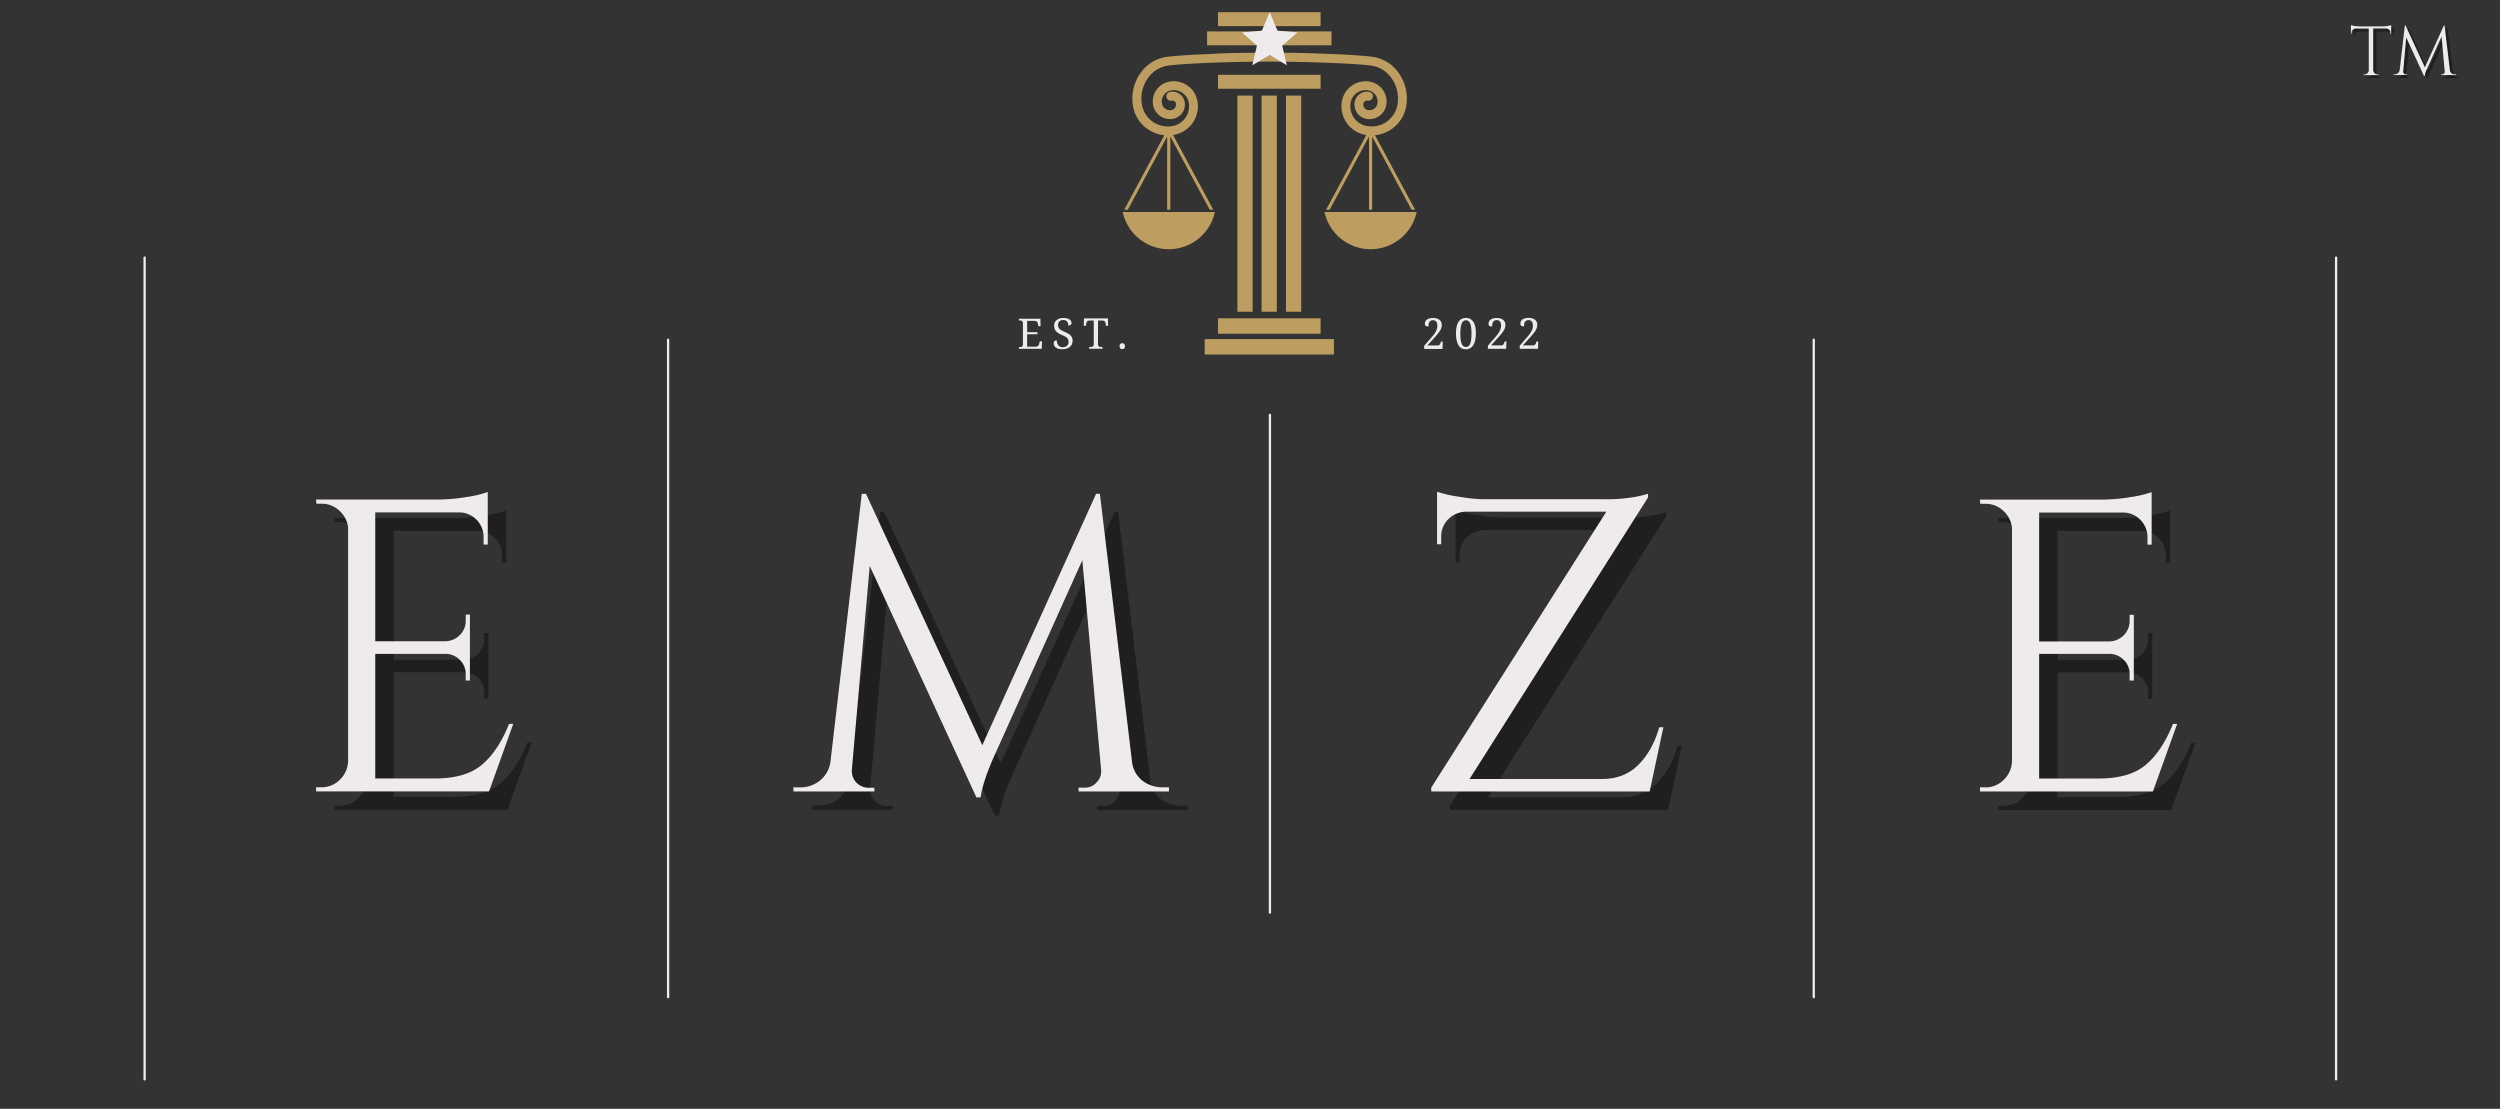 <svg xmlns="http://www.w3.org/2000/svg" xmlns:xlink="http://www.w3.org/1999/xlink" id="Layer_1" data-name="Layer 1" viewBox="0 0 1080 479"><rect x="0" y="0" width="1080" height="479" fill="#333333" stroke="none"/><defs><style>.cls-1,.cls-2{fill:none;}.cls-2{stroke:#efebec;stroke-linecap:round;}.cls-3{fill:#bd9d60;}.cls-4{clip-path:url(#clip-path);}.cls-5{clip-path:url(#clip-path-2);}.cls-6{clip-path:url(#clip-path-3);}.cls-7{clip-path:url(#clip-path-4);}.cls-8{clip-path:url(#clip-path-5);}.cls-9{fill:#efebec;}.cls-10{fill-opacity:0.4;}</style><clipPath id="clip-path"><rect class="cls-1" x="525.33" y="5.22" width="45.33" height="6.44"></rect></clipPath><clipPath id="clip-path-2"><rect class="cls-1" x="572.12" y="91.39" width="39.89" height="16.28"></rect></clipPath><clipPath id="clip-path-3"><rect class="cls-1" x="485.01" y="90.33" width="40.32" height="17.33"></rect></clipPath><clipPath id="clip-path-4"><rect class="cls-1" x="520.38" y="146.48" width="55.88" height="6.69"></rect></clipPath><clipPath id="clip-path-5"><rect class="cls-1" x="536.51" y="5.22" width="24" height="23"></rect></clipPath></defs><title>emze logo</title><path class="cls-2" d="M288.62,430.77v-284"></path><path class="cls-2" d="M548.61,394.22v-215"></path><path class="cls-2" d="M783.54,430.77v-284"></path><path class="cls-3" d="M534.56,41.3v93.38h6.59V41.3h-6.59"></path><path class="cls-3" d="M545,41.3v93.38h6.59V41.3H545"></path><path class="cls-3" d="M555.53,41.3v93.38h6.59V41.3h-6.59"></path><path class="cls-3" d="M570.5,32.32H526.18v6H570.5v-6"></path><path class="cls-3" d="M575.22,13.57H521.46v6h53.76v-6"></path><g class="cls-4"><path class="cls-3" d="M570.5,5.28H526.18v6H570.5v-6"></path></g><g class="cls-5"><path class="cls-3" d="M572.18,91.57a20.37,20.37,0,0,0,39.83,0H572.18"></path></g><path class="cls-3" d="M487.21,90.61l17-31.61V90.61h1.38V59l17,31.61h1.56l-17.39-32.3.52-.09a12.54,12.54,0,0,0,10-14.67,10.42,10.42,0,0,0-12.19-8.28,8.72,8.72,0,0,0-6.93,10.2,7.36,7.36,0,0,0,8.61,5.85,6.28,6.28,0,0,0,5-7.34,5.4,5.4,0,0,0-6.32-4.29,1.92,1.92,0,1,0,.72,3.78A1.56,1.56,0,0,1,508,44.71a2.42,2.42,0,0,1-1.92,2.83,3.5,3.5,0,0,1-4.1-2.79,4.87,4.87,0,0,1,3.86-5.69,6.56,6.56,0,0,1,7.68,5.21,8.69,8.69,0,0,1-6.9,10.16,11.36,11.36,0,0,1-13.27-9A15.21,15.21,0,0,1,496,33.61a12.81,12.81,0,0,1,8.86-5.3c8.14-1,26.6-1.64,43.29-1.71,17,.07,35.9.74,44,1.71a12.83,12.83,0,0,1,8.86,5.3,15.21,15.21,0,0,1,2.65,11.82,11.35,11.35,0,0,1-13.27,9,8.68,8.68,0,0,1-6.9-10.16,6.56,6.56,0,0,1,7.68-5.21,4.87,4.87,0,0,1,3.87,5.69,3.51,3.51,0,0,1-4.1,2.79A2.42,2.42,0,0,1,589,44.71a1.56,1.56,0,0,1,1.81-1.23,1.92,1.92,0,1,0,.72-3.78A5.4,5.4,0,0,0,585.24,44a6.29,6.29,0,0,0,5,7.34,7.37,7.37,0,0,0,8.61-5.85,8.72,8.72,0,0,0-6.93-10.2,10.42,10.42,0,0,0-12.19,8.28,12.54,12.54,0,0,0,10,14.67l.52.09-17.4,32.3h1.57L591.4,59V90.61h1.38V59l17,31.61h1.56L594,58.42a15.23,15.23,0,0,0,13.43-12.26,19.08,19.08,0,0,0-3.33-14.82,16.62,16.62,0,0,0-11.52-6.85c-4.45-.53-12.16-1-21-1.28l-.23,0c-6-.34-14.39-.46-23.24-.42-9,0-17.47.08-23.52.42a1.81,1.81,0,0,0-.38.06c-8.33.31-15.55.73-19.85,1.24a16.62,16.62,0,0,0-11.52,6.85,19.08,19.08,0,0,0-3.33,14.82A15.22,15.22,0,0,0,503,58.42L485.65,90.61h1.56"></path><g class="cls-6"><path class="cls-3" d="M485,91.57a20.37,20.37,0,0,0,39.83,0H485"></path></g><path class="cls-3" d="M526.18,144.18H570.5V137.5H526.18v6.68"></path><g class="cls-7"><path class="cls-3" d="M520.42,153.17h55.83v-6.68H520.42v6.68"></path></g><path class="cls-2" d="M62.48,466.28v-355"></path><path class="cls-2" d="M1009.19,466.28v-355"></path><g class="cls-8"><path class="cls-9" d="M548.51,23.71l7.41,4.51-2-8.51L560.51,14l-8.63-.75-3.37-8-3.38,8-8.63.75L543,19.71l-2,8.51Z"></path></g><path class="cls-10" d="M146.84,348.06a10.93,10.93,0,0,0,8-3.33,11.57,11.57,0,0,0,3.5-8V235.85a11.53,11.53,0,0,0-3.79-7.29,11,11,0,0,0-7.73-3h-2.17l-.17-1.81h52.77a76.39,76.39,0,0,0,12.15-1.06,48.86,48.86,0,0,0,9.27-2.17v22.69H216.9V240a10.66,10.66,0,0,0-10.08-10.65H170.07V285h30.44a9,9,0,0,0,6.13-2.71,8.54,8.54,0,0,0,2.52-6.29v-2.52H211v28.44h-1.81v-2.69a8.49,8.49,0,0,0-2.44-6.13,8.68,8.68,0,0,0-6-2.71H170.07v53.85h25.77q13.31,0,20.33-5.94t11.71-17.65h1.81l-10.46,29.17H144.51v-1.79Z"></path><path class="cls-9" d="M138.88,340.1a10.93,10.93,0,0,0,8-3.33,11.57,11.57,0,0,0,3.5-8V227.89a11.53,11.53,0,0,0-3.79-7.29,11,11,0,0,0-7.73-3h-2.17l-.17-1.81h52.77a76.39,76.39,0,0,0,12.15-1.06,48.86,48.86,0,0,0,9.27-2.17v22.69h-1.79V232a10.66,10.66,0,0,0-10.08-10.65H162.11v55.67h30.44a9,9,0,0,0,6.13-2.71,8.54,8.54,0,0,0,2.52-6.29v-2.52H203V294h-1.81v-2.69a8.49,8.49,0,0,0-2.44-6.13,8.68,8.68,0,0,0-6-2.71H162.11V336.3h25.77q13.31,0,20.33-5.94t11.71-17.65h1.81l-10.46,29.17H136.55V340.1Z"></path><path class="cls-10" d="M510.11,348.08H513v1.79H473.9v-1.63h2.71a6.75,6.75,0,0,0,5.21-2.42,6.58,6.58,0,0,0,1.81-5.33l-8.1-90.58L437.69,334q-5,11-6.13,18.38h-1.79l-46.1-100-7.75,88.06a7.2,7.2,0,0,0,6.83,7.75h2.9v1.63H350.72v-1.79h2.88a13.24,13.24,0,0,0,8.73-3.06,12.5,12.5,0,0,0,4.42-8.29l13.5-115.46H382l50.25,108.6,49.17-108.6h1.63l13.85,115.46a12,12,0,0,0,7.21,10.08A13.81,13.81,0,0,0,510.11,348.08Z"></path><path class="cls-9" d="M502.15,340.12H505v1.79H465.94v-1.63h2.71a6.75,6.75,0,0,0,5.21-2.42,6.58,6.58,0,0,0,1.81-5.33L467.57,242l-37.83,84.1q-5,11-6.13,18.38h-1.79l-46.1-100L368,332.54a7.2,7.2,0,0,0,6.83,7.75h2.9v1.63H342.76v-1.79h2.88a13.24,13.24,0,0,0,8.73-3.06,12.5,12.5,0,0,0,4.42-8.29l13.5-115.46h1.81l50.25,108.6,49.17-108.6h1.63L489,328.77a12,12,0,0,0,7.21,10.08A13.81,13.81,0,0,0,502.15,340.12Z"></path><path class="cls-10" d="M720.62,349.87H626.25v-1.63L701.89,229H641.18a11,11,0,0,0-7.56,3.25,10.27,10.27,0,0,0-3.06,7.56v3.25h-1.79V220.37a49.29,49.29,0,0,0,9.52,2.17,71.83,71.83,0,0,0,9.65,1.08h52.88a70.13,70.13,0,0,0,13.5-1,49.18,49.18,0,0,0,5.58-1.37v1.63L642.81,344.48h57.27q9.54,0,15.67-6.13t9-16.21h1.79Z"></path><path class="cls-9" d="M712.66,341.91H618.29v-1.63l75.65-119.23H633.22a11,11,0,0,0-7.56,3.25,10.27,10.27,0,0,0-3.06,7.56v3.25h-1.79V212.41a49.29,49.29,0,0,0,9.52,2.17,71.83,71.83,0,0,0,9.65,1.08h52.88a70.13,70.13,0,0,0,13.5-1,49.18,49.18,0,0,0,5.58-1.37v1.63L634.85,336.52h57.27q9.54,0,15.67-6.13t9-16.21h1.79Z"></path><path class="cls-10" d="M865.64,348.1a10.93,10.93,0,0,0,8-3.33,11.57,11.57,0,0,0,3.5-8V235.89a11.53,11.53,0,0,0-3.79-7.29,11,11,0,0,0-7.73-3h-2.17l-.17-1.81h52.77a76.39,76.39,0,0,0,12.15-1.06,48.86,48.86,0,0,0,9.27-2.17v22.69H935.7V240a10.66,10.66,0,0,0-10.08-10.65H888.87v55.67h30.44a9,9,0,0,0,6.13-2.71,8.54,8.54,0,0,0,2.52-6.29v-2.52h1.81V302H928v-2.69a8.49,8.49,0,0,0-2.44-6.13,8.68,8.68,0,0,0-6-2.71H888.87v53.85h25.77q13.31,0,20.33-5.94t11.71-17.65h1.81L938,349.89H863.31V348.1Z"></path><path class="cls-9" d="M857.68,340.14a10.93,10.93,0,0,0,8-3.33,11.57,11.57,0,0,0,3.5-8V227.93a11.53,11.53,0,0,0-3.79-7.29,11,11,0,0,0-7.73-3h-2.17l-.17-1.81h52.77a76.39,76.39,0,0,0,12.15-1.06,48.86,48.86,0,0,0,9.27-2.17v22.69h-1.79v-3.23a10.66,10.66,0,0,0-10.08-10.65H880.91V277.1h30.44a9,9,0,0,0,6.13-2.71A8.54,8.54,0,0,0,920,268.1v-2.52h1.81V294H920v-2.69a8.49,8.49,0,0,0-2.44-6.13,8.68,8.68,0,0,0-6-2.71H880.91v53.85h25.77q13.31,0,20.33-5.94t11.71-17.65h1.81l-10.46,29.17H855.35v-1.79Z"></path><path class="cls-9" d="M443.72,149.76h3.54a2,2,0,0,0,.75-.12,1.75,1.75,0,0,0,.52-.31,1.41,1.41,0,0,0,.31-.48,2.39,2.39,0,0,0,.17-.58l.13-.79h1l-.12,3.21h-9.85v-.77h.23a3.33,3.33,0,0,0,.56,0,1.32,1.32,0,0,0,.5-.17.8.8,0,0,0,.31-.37,1.44,1.44,0,0,0,.13-.65v-9a1.56,1.56,0,0,0-.12-.69.81.81,0,0,0-.31-.4,1.25,1.25,0,0,0-.48-.19,4.1,4.1,0,0,0-.58,0h-.23v-.77h9.27l.08,3.21h-1l-.08-.79a2.9,2.9,0,0,0-.15-.58,1.67,1.67,0,0,0-.29-.48,1.24,1.24,0,0,0-.48-.31,1.81,1.81,0,0,0-.71-.12h-3.08v4.9h4.44v.9h-4.44Z"></path><path class="cls-9" d="M458.86,150.86a6,6,0,0,1-1.58-.19,3.43,3.43,0,0,1-1.15-.52,2.45,2.45,0,0,1-.71-.83,2.37,2.37,0,0,1-.23-1.06,1.18,1.18,0,0,1,.33-.87,1.35,1.35,0,0,1,1-.35,4.41,4.41,0,0,0,.17,1.1,3.27,3.27,0,0,0,.46.94,2.21,2.21,0,0,0,.75.65,2.26,2.26,0,0,0,1.1.25,2.82,2.82,0,0,0,1.94-.6,2.18,2.18,0,0,0,.69-1.73,2.48,2.48,0,0,0-.15-.88A1.7,1.7,0,0,0,461,146a4,4,0,0,0-.87-.62,12,12,0,0,0-1.35-.65,10.05,10.05,0,0,1-1.5-.75,5,5,0,0,1-1.06-.87,3.33,3.33,0,0,1-.62-1.1,4.08,4.08,0,0,1-.21-1.35,3.27,3.27,0,0,1,.29-1.42,3,3,0,0,1,.85-1,3.53,3.53,0,0,1,1.27-.65,5.5,5.5,0,0,1,1.6-.23,5.79,5.79,0,0,1,1.46.17A3.71,3.71,0,0,1,462,138a2.25,2.25,0,0,1,.67.67,1.42,1.42,0,0,1,.23.77,1.08,1.08,0,0,1-.4.9,1.64,1.64,0,0,1-1,.29,3.62,3.62,0,0,0-.1-.85A1.94,1.94,0,0,0,461,139a1.81,1.81,0,0,0-.62-.54,2.14,2.14,0,0,0-1-.21,3,3,0,0,0-1,.15,1.85,1.85,0,0,0-.71.44,2.06,2.06,0,0,0-.44.67,2.26,2.26,0,0,0-.15.83,2.91,2.91,0,0,0,.15,1,1.87,1.87,0,0,0,.48.75,4,4,0,0,0,.88.65c.38.2.82.41,1.35.63a10.88,10.88,0,0,1,1.44.71,4.67,4.67,0,0,1,1.08.81,3.06,3.06,0,0,1,.67,1,3.39,3.39,0,0,1,.23,1.27,3.74,3.74,0,0,1-.31,1.56,3.12,3.12,0,0,1-.92,1.17,4,4,0,0,1-1.42.73A6.54,6.54,0,0,1,458.86,150.86Z"></path><path class="cls-9" d="M474.32,148.59a1.62,1.62,0,0,0,.13.69,1.1,1.1,0,0,0,.31.4,1.05,1.05,0,0,0,.48.19,3.8,3.8,0,0,0,.6,0h.42v.77h-5.73v-.77H471a3.33,3.33,0,0,0,.56,0,1.13,1.13,0,0,0,.48-.17.91.91,0,0,0,.33-.37,1.44,1.44,0,0,0,.13-.65V138.46h-1.75a1.62,1.62,0,0,0-.69.13,1.24,1.24,0,0,0-.46.31,1.36,1.36,0,0,0-.25.48,3.3,3.3,0,0,0-.12.58l-.1.79h-.94l.08-3.21h10.35l.08,3.21h-.94l-.1-.79a2.11,2.11,0,0,0-.12-.58,1.56,1.56,0,0,0-.25-.48,1.09,1.09,0,0,0-.46-.31,1.66,1.66,0,0,0-.69-.12h-1.79Z"></path><path class="cls-9" d="M483.66,149.55a1.71,1.71,0,0,1,.08-.58,1,1,0,0,1,.23-.4,1,1,0,0,1,.38-.21,1.71,1.71,0,0,1,.46-.06,1.6,1.6,0,0,1,.46.06.9.9,0,0,1,.35.21.92.92,0,0,1,.25.4,1.46,1.46,0,0,1,.1.58,1.59,1.59,0,0,1-.1.6.88.88,0,0,1-.25.38.84.84,0,0,1-.35.21,1.6,1.6,0,0,1-.46.06,1.71,1.71,0,0,1-.46-.06,1,1,0,0,1-.37-.21.9.9,0,0,1-.23-.37A1.86,1.86,0,0,1,483.66,149.55Z"></path><path class="cls-9" d="M622.85,140.43a4.09,4.09,0,0,1-.21,1.27A6.51,6.51,0,0,1,622,143a13.86,13.86,0,0,1-1,1.33c-.37.46-.8,1-1.27,1.48l-3.13,3.44h4.25a1.87,1.87,0,0,0,.69-.1,1.38,1.38,0,0,0,.44-.31,1.3,1.3,0,0,0,.25-.44,3.38,3.38,0,0,0,.17-.52l.08-.33h.77l-.08,3.19h-7.92v-1.35l3.06-3.54c.5-.57.92-1.07,1.25-1.52a9.42,9.42,0,0,0,.79-1.27,4.81,4.81,0,0,0,.44-1.17,5.12,5.12,0,0,0,.15-1.21,3.29,3.29,0,0,0-.12-.94,2.15,2.15,0,0,0-.33-.75,1.58,1.58,0,0,0-.58-.48,2,2,0,0,0-.83-.17,2.07,2.07,0,0,0-1,.23,1.81,1.81,0,0,0-.6.6,2.3,2.3,0,0,0-.31.88,8.12,8.12,0,0,0-.06,1,3,3,0,0,1-.62-.06,1.86,1.86,0,0,1-.52-.19,1,1,0,0,1-.33-.37,1.34,1.34,0,0,1-.1-.58,2.13,2.13,0,0,1,.23-1,2.29,2.29,0,0,1,.67-.79,3.29,3.29,0,0,1,1.13-.5,6,6,0,0,1,1.58-.19,4.92,4.92,0,0,1,1.54.23,3.45,3.45,0,0,1,1.19.6,2.63,2.63,0,0,1,.73,1A3,3,0,0,1,622.85,140.43Z"></path><path class="cls-9" d="M637.57,144.1a13.33,13.33,0,0,1-.27,2.77,6.64,6.64,0,0,1-.79,2.15,4.17,4.17,0,0,1-1.35,1.38,3.69,3.69,0,0,1-1.9.48,3.87,3.87,0,0,1-2-.48A3.93,3.93,0,0,1,630,149a6.89,6.89,0,0,1-.77-2.15,14.45,14.45,0,0,1-.25-2.79,13.9,13.9,0,0,1,.25-2.75,6.66,6.66,0,0,1,.77-2.13,3.58,3.58,0,0,1,1.33-1.35,3.91,3.91,0,0,1,2-.48,3.59,3.59,0,0,1,1.88.48,3.79,3.79,0,0,1,1.35,1.35,6.43,6.43,0,0,1,.79,2.13A13.19,13.19,0,0,1,637.57,144.1Zm-6.71,0a21.59,21.59,0,0,0,.13,2.46,8.11,8.11,0,0,0,.4,1.81,2.77,2.77,0,0,0,.75,1.13,1.71,1.71,0,0,0,1.13.38,1.73,1.73,0,0,0,1.13-.37,2.88,2.88,0,0,0,.75-1.13,7.1,7.1,0,0,0,.4-1.81,21.59,21.59,0,0,0,.13-2.46,21.08,21.08,0,0,0-.12-2.44,6.83,6.83,0,0,0-.4-1.79,2.73,2.73,0,0,0-.75-1.12,1.6,1.6,0,0,0-1.1-.4,1.75,1.75,0,0,0-1.15.4,2.63,2.63,0,0,0-.75,1.13,7.78,7.78,0,0,0-.4,1.79A21.08,21.08,0,0,0,630.86,144.1Z"></path><path class="cls-9" d="M650.33,140.43a4.09,4.09,0,0,1-.21,1.27,6.51,6.51,0,0,1-.6,1.25,13.86,13.86,0,0,1-1,1.33c-.38.46-.8,1-1.27,1.48l-3.13,3.44h4.25a1.87,1.87,0,0,0,.69-.1,1.38,1.38,0,0,0,.44-.31,1.3,1.3,0,0,0,.25-.44,3.38,3.38,0,0,0,.17-.52l.08-.33h.77l-.08,3.19h-7.92v-1.35l3.06-3.54c.5-.57.92-1.07,1.25-1.52a9.42,9.42,0,0,0,.79-1.27,4.81,4.81,0,0,0,.44-1.17,5.12,5.12,0,0,0,.15-1.21,3.29,3.29,0,0,0-.12-.94,2.15,2.15,0,0,0-.33-.75,1.58,1.58,0,0,0-.58-.48,2,2,0,0,0-.83-.17,2.07,2.07,0,0,0-1,.23,1.81,1.81,0,0,0-.6.6,2.3,2.3,0,0,0-.31.88,8.12,8.12,0,0,0-.06,1A3,3,0,0,1,644,141a1.86,1.86,0,0,1-.52-.19,1,1,0,0,1-.33-.37,1.34,1.34,0,0,1-.1-.58,2.13,2.13,0,0,1,.23-1,2.29,2.29,0,0,1,.67-.79,3.29,3.29,0,0,1,1.13-.5,6,6,0,0,1,1.58-.19,4.92,4.92,0,0,1,1.54.23,3.45,3.45,0,0,1,1.19.6,2.63,2.63,0,0,1,.73,1A3,3,0,0,1,650.33,140.43Z"></path><path class="cls-9" d="M664.07,140.43a4.09,4.09,0,0,1-.21,1.27,6.51,6.51,0,0,1-.6,1.25,13.86,13.86,0,0,1-1,1.33c-.37.46-.8,1-1.27,1.48l-3.12,3.44h4.25a1.87,1.87,0,0,0,.69-.1,1.38,1.38,0,0,0,.44-.31,1.3,1.3,0,0,0,.25-.44,3.38,3.38,0,0,0,.17-.52l.08-.33h.77l-.08,3.19h-7.92v-1.35l3.06-3.54c.5-.57.92-1.07,1.25-1.52a9.42,9.42,0,0,0,.79-1.27,4.81,4.81,0,0,0,.44-1.17,5.12,5.12,0,0,0,.15-1.21,3.29,3.29,0,0,0-.12-.94,2.15,2.15,0,0,0-.33-.75,1.58,1.58,0,0,0-.58-.48,2,2,0,0,0-.83-.17,2.07,2.07,0,0,0-1,.23,1.81,1.81,0,0,0-.6.6,2.3,2.3,0,0,0-.31.88,8.12,8.12,0,0,0-.06,1,3,3,0,0,1-.62-.06,1.86,1.86,0,0,1-.52-.19,1,1,0,0,1-.33-.37,1.34,1.34,0,0,1-.1-.58,2.13,2.13,0,0,1,.23-1,2.29,2.29,0,0,1,.67-.79,3.29,3.29,0,0,1,1.13-.5,6,6,0,0,1,1.58-.19,4.92,4.92,0,0,1,1.54.23,3.45,3.45,0,0,1,1.19.6,2.63,2.63,0,0,1,.73,1A3,3,0,0,1,664.07,140.43Z"></path><path class="cls-10" d="M1034,15.41a1.72,1.72,0,0,0-.52-1.25,1.78,1.78,0,0,0-1.19-.56h-5.71v18a1.92,1.92,0,0,0,1.92,1.88h.4v.29h-6.58v-.29h.4a1.85,1.85,0,0,0,1.33-.54,1.81,1.81,0,0,0,.58-1.29v-18h-5.71a1.79,1.79,0,0,0-1.21.56,1.75,1.75,0,0,0-.5,1.25v.5l-.29,0V12.16a7.61,7.61,0,0,0,1.54.38,13.69,13.69,0,0,0,2.06.17h10.15a10.76,10.76,0,0,0,2.44-.23,11.54,11.54,0,0,0,1.19-.31v3.77l-.29,0Z"></path><path class="cls-10" d="M1061.86,33.46h.48v.29h-6.52v-.27h.46a1.11,1.11,0,0,0,.85-.4,1.08,1.08,0,0,0,.31-.9l-1.35-15.1-6.29,14a11,11,0,0,0-1,3.06h-.31l-7.69-16.67-1.29,14.69a1.1,1.1,0,0,0,.29.9,1.14,1.14,0,0,0,.85.4h.48v.27h-5.81v-.29h.48a2.2,2.2,0,0,0,1.44-.5,2.13,2.13,0,0,0,.75-1.4l2.25-19.25h.29l8.38,18.1,8.21-18.1h.27l2.31,19.25a2,2,0,0,0,1.19,1.69A2.34,2.34,0,0,0,1061.86,33.46Z"></path><path class="cls-9" d="M1032.65,14.09a1.72,1.72,0,0,0-.52-1.25,1.78,1.78,0,0,0-1.19-.56h-5.71v18a1.92,1.92,0,0,0,1.92,1.88h.4v.29H1021v-.29h.4a1.85,1.85,0,0,0,1.33-.54,1.81,1.81,0,0,0,.58-1.29v-18h-5.71a1.79,1.79,0,0,0-1.21.56,1.75,1.75,0,0,0-.5,1.25v.5l-.29,0V10.84a7.61,7.61,0,0,0,1.54.38,13.69,13.69,0,0,0,2.06.17h10.15a10.76,10.76,0,0,0,2.44-.23,11.54,11.54,0,0,0,1.19-.31v3.77l-.29,0Z"></path><path class="cls-9" d="M1060.53,32.13h.48v.29h-6.52v-.27h.46a1.11,1.11,0,0,0,.85-.4,1.08,1.08,0,0,0,.31-.9l-1.35-15.1-6.29,14a11,11,0,0,0-1,3.06h-.31l-7.69-16.67-1.29,14.69a1.1,1.1,0,0,0,.29.9,1.14,1.14,0,0,0,.85.4h.48v.27H1034v-.29h.48a2.2,2.2,0,0,0,1.44-.5,2.13,2.13,0,0,0,.75-1.4L1038.89,11h.29l8.38,18.1,8.21-18.1h.27l2.31,19.25a2,2,0,0,0,1.19,1.69A2.34,2.34,0,0,0,1060.53,32.13Z"></path></svg>
